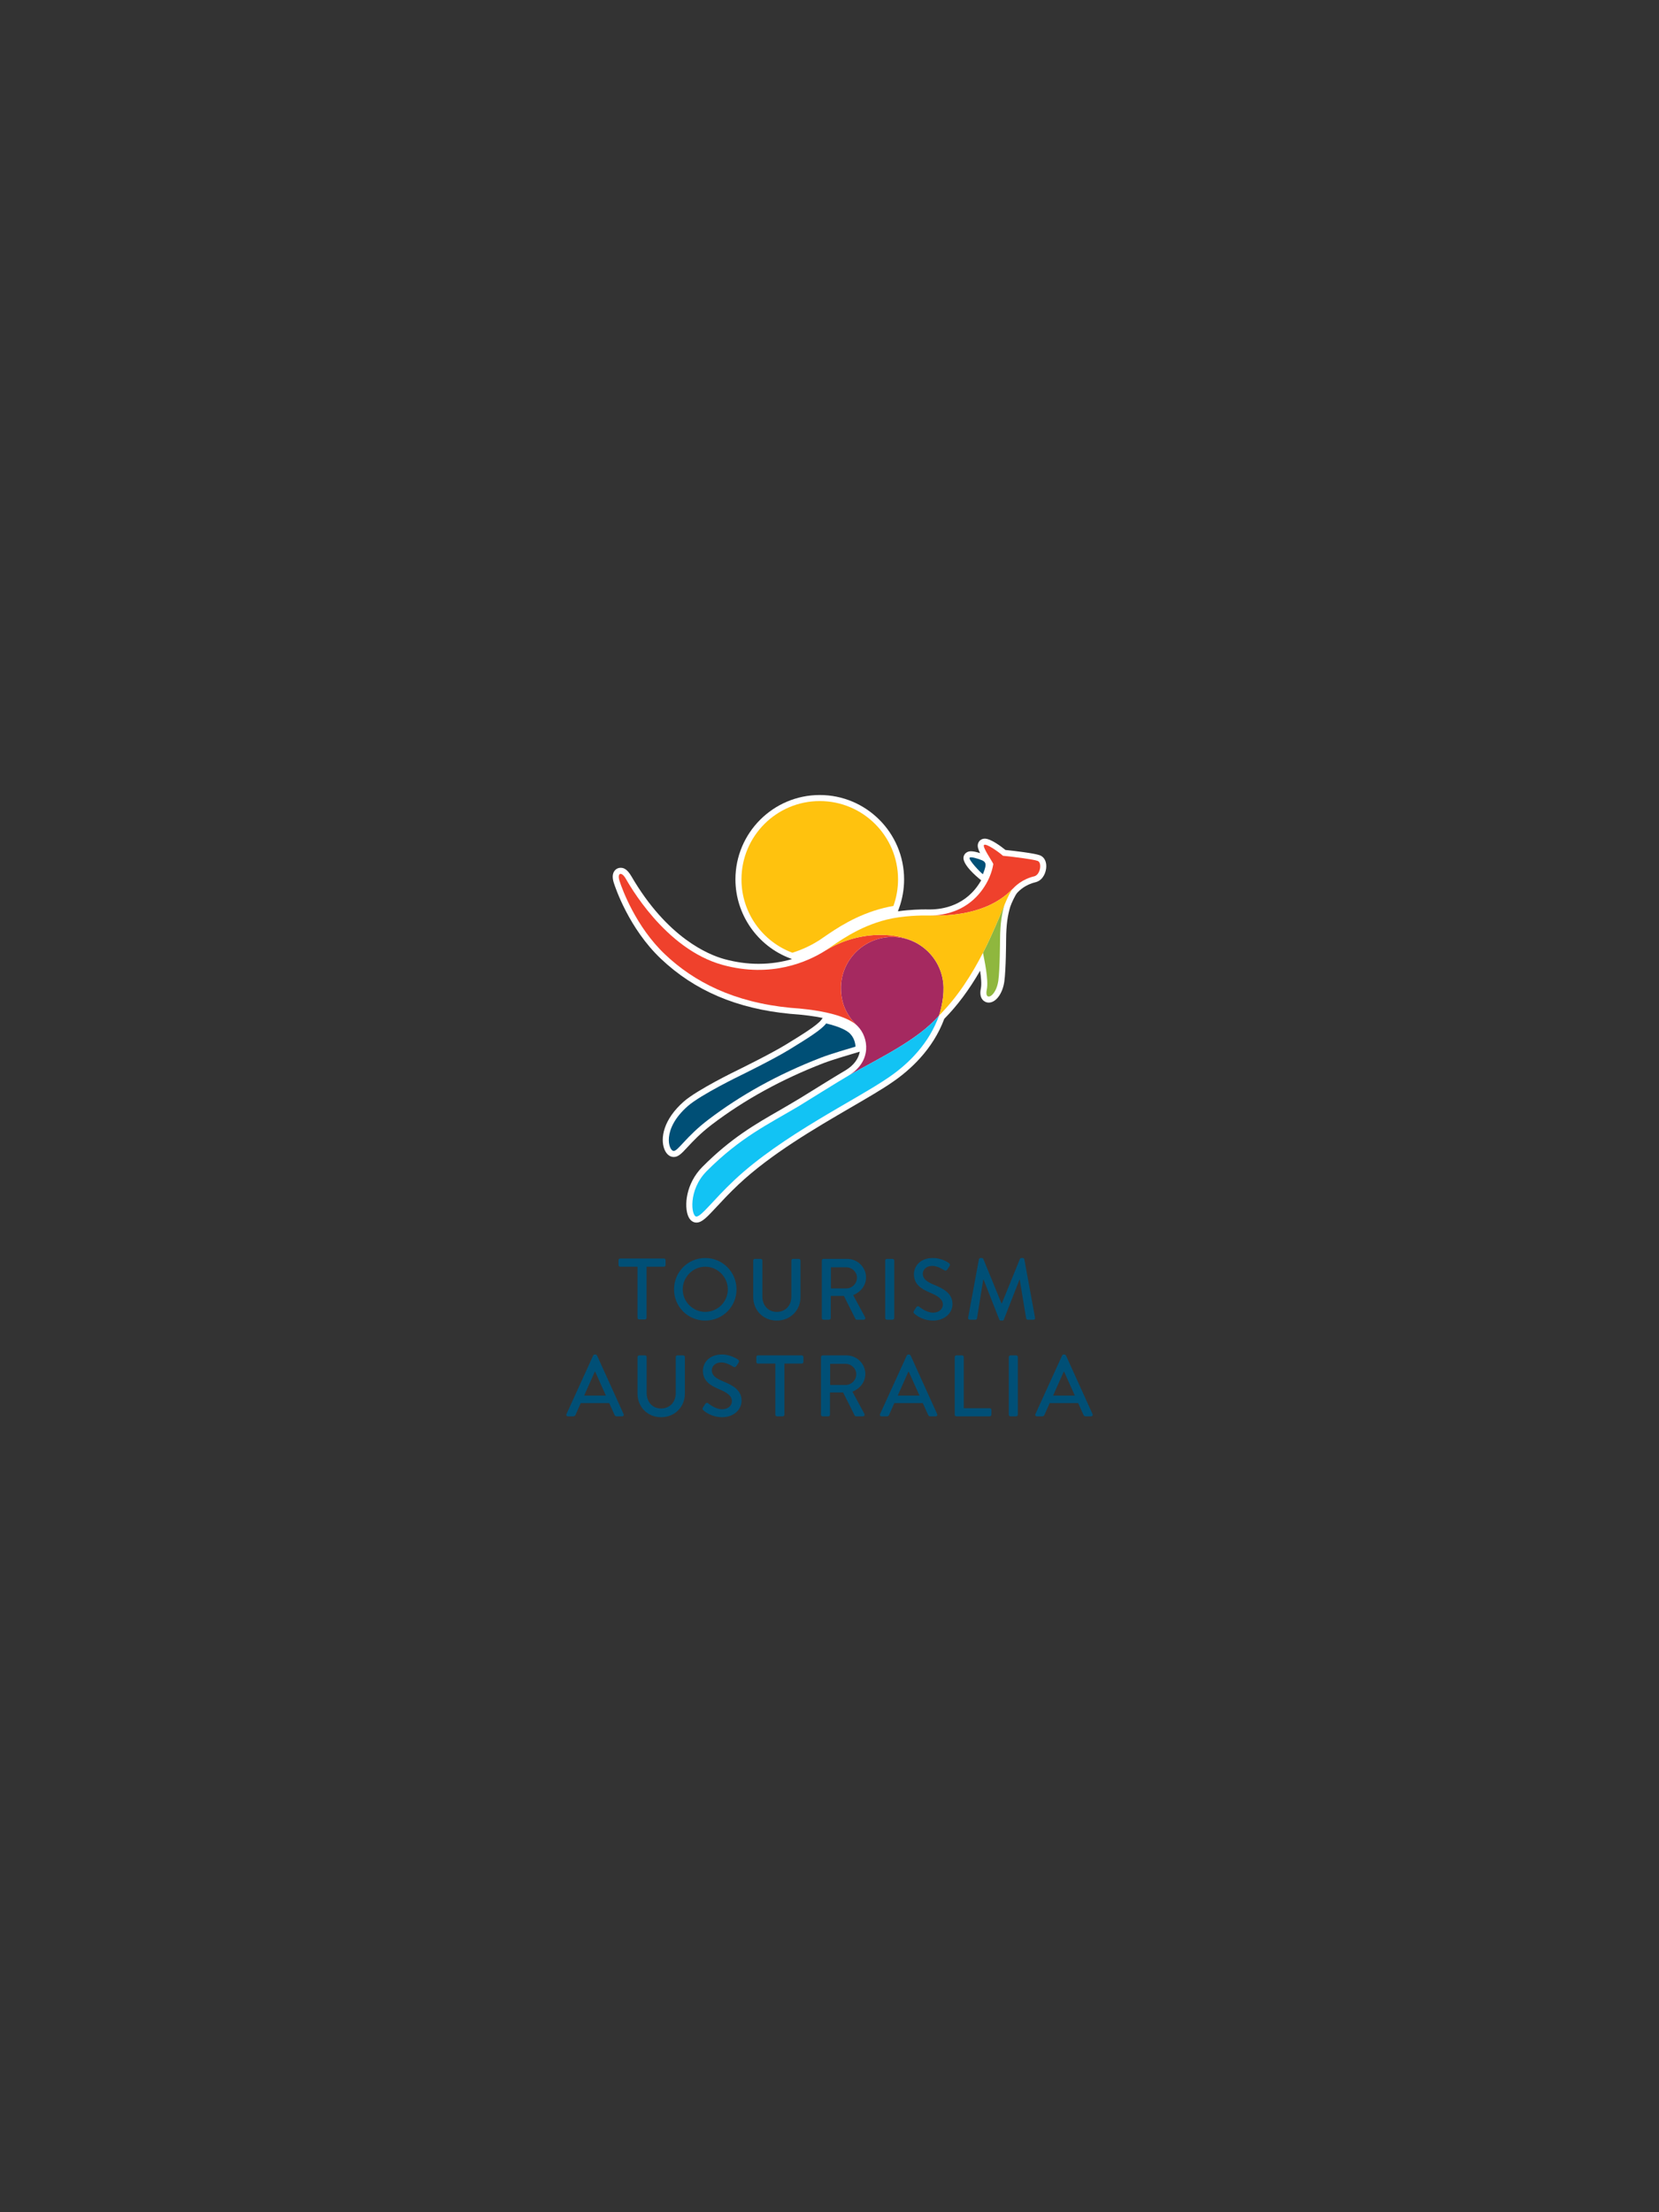 <?xml version="1.0" encoding="utf-8"?>
<!-- Generator: Adobe Illustrator 15.1.0, SVG Export Plug-In . SVG Version: 6.00 Build 0)  -->
<!DOCTYPE svg PUBLIC "-//W3C//DTD SVG 1.1//EN" "http://www.w3.org/Graphics/SVG/1.1/DTD/svg11.dtd">
<svg version="1.1" id="Layer_1" xmlns="http://www.w3.org/2000/svg" xmlns:xlink="http://www.w3.org/1999/xlink" x="0px" y="0px"
	 width="600px" height="800px" viewBox="0 0 600 800" enable-background="new 0 0 600 800" xml:space="preserve">
<rect x="0" y="0" width="600" height="800" fill="#333333" stroke="none"/>
<g>
	<g>
		<path fill="#004F76" d="M215.923,490.176c-0.092-0.187-0.374-0.347-0.534-0.347h-0.314c-0.157,0-0.439,0.16-0.536,0.347
			l-9.664,21.189c-0.192,0.409,0.06,0.82,0.534,0.82h1.988c0.374,0,0.623-0.254,0.721-0.474c0.631-1.446,1.287-2.863,1.918-4.313
			h10.297l1.951,4.313c0.127,0.284,0.347,0.474,0.726,0.474h1.985c0.469,0,0.723-0.411,0.534-0.82L215.923,490.176z
			 M211.265,504.688l3.841-8.624h0.157l3.876,8.624H211.265z"/>
		<path fill="#004F76" d="M247.096,490.144h-2.109c-0.347,0-0.599,0.282-0.599,0.599v13.066c0,3.12-2.048,5.544-5.292,5.544
			c-3.212,0-5.225-2.459-5.225-5.606v-13.004c0-0.316-0.252-0.599-0.596-0.599h-2.113c-0.314,0-0.596,0.282-0.596,0.599v13.224
			c0,4.788,3.589,8.534,8.53,8.534c4.975,0,8.597-3.746,8.597-8.534v-13.224C247.692,490.426,247.408,490.144,247.096,490.144"/>
		<path fill="#004F76" d="M261.429,499.496c-2.613-1.072-4-2.172-4-3.971c0-1.162,0.913-2.83,3.557-2.83
			c1.828,0,4.032,1.449,4.255,1.573c0.437,0.282,0.848,0.095,1.1-0.314c0.252-0.379,0.536-0.815,0.788-1.196
			c0.316-0.472,0.063-0.911-0.189-1.068c-0.316-0.224-2.679-1.86-5.826-1.86c-5.008,0-6.894,3.372-6.894,5.826
			c0,3.651,2.517,5.317,5.727,6.674c3.12,1.292,4.759,2.489,4.759,4.38c0,1.606-1.387,2.923-3.56,2.923
			c-2.422,0-4.851-2.013-5.04-2.17c-0.345-0.284-0.786-0.157-1.067,0.252c-0.284,0.409-0.539,0.878-0.818,1.289
			c-0.314,0.537-0.092,0.756,0.185,1.008c0.507,0.474,2.931,2.489,6.773,2.489c4.096,0,7.021-2.674,7.021-5.951
			C268.198,502.709,265.083,500.973,261.429,499.496"/>
		<path fill="#004F76" d="M289.968,490.144h-15.834c-0.345,0-0.599,0.282-0.599,0.599v1.766c0,0.314,0.254,0.599,0.599,0.599h6.279
			v18.48c0,0.314,0.285,0.599,0.599,0.599h2.08c0.313,0,0.597-0.284,0.597-0.599v-18.48h6.279c0.345,0,0.597-0.284,0.597-0.599
			v-1.766C290.564,490.426,290.313,490.144,289.968,490.144"/>
		<path fill="#004F76" d="M312.957,496.883c0-3.746-3.085-6.739-6.866-6.739h-8.561c-0.347,0-0.599,0.284-0.599,0.599v20.845
			c0,0.314,0.252,0.599,0.599,0.599h2.045c0.314,0,0.599-0.284,0.599-0.599v-8.03h4.755l4.185,8.345
			c0.065,0.125,0.252,0.284,0.504,0.284h2.457c0.533,0,0.755-0.509,0.533-0.915l-4.313-7.998
			C311.031,502.17,312.957,499.778,312.957,496.883 M305.841,500.851h-5.604v-7.651h5.604c2.048,0,3.841,1.698,3.841,3.748
			C309.682,499.117,307.889,500.851,305.841,500.851"/>
		<path fill="#004F76" d="M329.335,490.176c-0.095-0.187-0.377-0.347-0.536-0.347h-0.312c-0.157,0-0.444,0.16-0.536,0.347
			l-9.667,21.189c-0.192,0.409,0.063,0.82,0.536,0.82h1.98c0.379,0,0.633-0.254,0.726-0.474c0.631-1.446,1.292-2.863,1.92-4.313
			h10.296l1.952,4.313c0.128,0.284,0.347,0.474,0.726,0.474h1.983c0.474,0,0.721-0.411,0.536-0.82L329.335,490.176z
			 M324.676,504.688l3.841-8.624h0.157l3.871,8.624H324.676z"/>
		<path fill="#004F76" d="M357.956,509.255h-9.393v-18.513c0-0.314-0.284-0.599-0.601-0.599h-2.075
			c-0.344,0-0.599,0.284-0.599,0.599v20.845c0,0.312,0.255,0.599,0.599,0.599h12.068c0.35,0,0.599-0.287,0.599-0.599v-1.73
			C358.555,509.54,358.306,509.255,357.956,509.255"/>
		<path fill="#004F76" d="M367.519,490.144h-2.075c-0.316,0-0.602,0.282-0.602,0.599v20.845c0,0.314,0.285,0.599,0.602,0.599h2.075
			c0.313,0,0.599-0.284,0.599-0.599v-20.845C368.117,490.426,367.832,490.144,367.519,490.144"/>
		<path fill="#004F76" d="M395.127,511.365l-9.604-21.189c-0.095-0.187-0.382-0.347-0.539-0.347h-0.313
			c-0.155,0-0.441,0.16-0.536,0.347l-9.662,21.189c-0.189,0.409,0.064,0.82,0.533,0.82h1.985c0.377,0,0.626-0.254,0.724-0.474
			c0.628-1.446,1.289-2.863,1.92-4.313h10.296l1.95,4.313c0.127,0.284,0.347,0.474,0.726,0.474h1.985
			C395.06,512.186,395.316,511.774,395.127,511.365 M380.863,504.688l3.841-8.624h0.157l3.873,8.624H380.863z"/>
		<path fill="#004F76" d="M240.115,455.115h-15.834c-0.344,0-0.599,0.282-0.599,0.599v1.763c0,0.314,0.254,0.599,0.599,0.599h6.28
			v18.481c0,0.313,0.285,0.599,0.596,0.599h2.08c0.314,0,0.599-0.285,0.599-0.599v-18.481h6.28c0.344,0,0.596-0.284,0.596-0.599
			v-1.763C240.711,455.397,240.459,455.115,240.115,455.115"/>
		<path fill="#004F76" d="M255.057,454.934c6.285,0,11.311,5.058,11.311,11.343c0,6.284-5.025,11.282-11.311,11.282
			c-6.284,0-11.28-4.998-11.28-11.282C243.776,459.991,248.772,454.934,255.057,454.934 M255.057,474.416
			c4.492,0,8.171-3.646,8.171-8.14c0-4.462-3.679-8.201-8.171-8.201c-4.462,0-8.141,3.739-8.141,8.201
			C246.916,470.771,250.595,474.416,255.057,474.416"/>
		<path fill="#004F76" d="M272.415,455.844c0-0.314,0.284-0.597,0.599-0.597h2.105c0.347,0,0.599,0.282,0.599,0.597v12.979
			c0,3.14,2.007,5.594,5.217,5.594c3.235,0,5.277-2.419,5.277-5.531v-13.041c0-0.314,0.25-0.597,0.599-0.597h2.105
			c0.312,0,0.596,0.282,0.596,0.597v13.198c0,4.775-3.614,8.517-8.577,8.517c-4.936,0-8.52-3.741-8.52-8.517V455.844z"/>
		<path fill="#004F76" d="M297.216,455.844c0-0.314,0.252-0.599,0.599-0.599h8.546c3.771,0,6.851,2.985,6.851,6.727
			c0,2.893-1.918,5.279-4.651,6.379l4.305,7.981c0.22,0.409,0,0.912-0.536,0.912h-2.451c-0.25,0-0.439-0.159-0.499-0.284
			l-4.183-8.327h-4.742v8.014c0,0.313-0.284,0.598-0.599,0.598h-2.04c-0.347,0-0.599-0.284-0.599-0.598V455.844z M306.108,465.932
			c2.042,0,3.833-1.73,3.833-3.898c0-2.042-1.791-3.738-3.833-3.738h-5.593v7.637H306.108z"/>
		<path fill="#004F76" d="M320.149,455.844c0-0.314,0.284-0.597,0.599-0.597h2.072c0.314,0,0.599,0.282,0.599,0.597v20.803
			c0,0.313-0.284,0.598-0.599,0.598h-2.072c-0.314,0-0.599-0.284-0.599-0.598V455.844z"/>
		<path fill="#004F76" d="M330.534,474.069c0.282-0.408,0.534-0.88,0.815-1.286c0.285-0.412,0.724-0.537,1.067-0.252
			c0.19,0.154,2.611,2.167,5.031,2.167c2.167,0,3.551-1.319,3.551-2.921c0-1.885-1.633-3.082-4.746-4.369
			c-3.207-1.352-5.719-3.018-5.719-6.661c0-2.452,1.883-5.816,6.881-5.816c3.143,0,5.5,1.634,5.814,1.853
			c0.251,0.16,0.503,0.599,0.189,1.073c-0.252,0.376-0.534,0.817-0.788,1.191c-0.25,0.409-0.659,0.599-1.098,0.314
			c-0.22-0.124-2.422-1.571-4.242-1.571c-2.642,0-3.552,1.666-3.552,2.828c0,1.791,1.384,2.894,3.99,3.961
			c3.646,1.477,6.757,3.205,6.757,7.038c0,3.267-2.923,5.94-7.006,5.94c-3.836,0-6.255-2.013-6.759-2.483
			C330.439,474.823,330.221,474.604,330.534,474.069"/>
		<path fill="#004F76" d="M354.033,455.402c0.063-0.252,0.314-0.469,0.566-0.469h0.501c0.188,0,0.472,0.154,0.536,0.344
			l6.564,16.062h0.127l6.537-16.062c0.063-0.189,0.314-0.344,0.533-0.344h0.504c0.25,0,0.501,0.217,0.563,0.469l3.866,21.119
			c0.095,0.438-0.125,0.723-0.566,0.723h-2.042c-0.282,0-0.534-0.219-0.597-0.438l-2.327-14.049h-0.092l-5.659,14.458
			c-0.06,0.185-0.249,0.344-0.533,0.344h-0.564c-0.251,0-0.471-0.159-0.533-0.344l-5.688-14.458h-0.128l-2.262,14.049
			c-0.03,0.22-0.314,0.438-0.563,0.438h-2.043c-0.438,0-0.661-0.284-0.599-0.723L354.033,455.402z"/>
		<path fill="#FFFFFF" d="M376.067,309.289c-2.063-0.761-9.37-1.599-12.447-1.925c-1.429-1.163-5.235-4.082-7.43-4.082
			c-0.477,0-0.918,0.109-1.322,0.332c-0.583,0.327-0.997,0.872-1.167,1.528c-0.241,0.914,0.016,1.913,0.756,3.373
			c-1.093-0.357-2.352-0.671-3.262-0.671c-1.202,0-1.871,0.526-2.232,0.98c-0.427,0.547-0.616,1.252-0.467,1.969
			c0.656,3.172,6.365,7.542,6.365,7.542c-0.043,0.071-0.077,0.138-0.12,0.209c-5.232,8.995-13.807,10.337-18.453,10.337
			c-0.202,0-1.352-0.012-1.681-0.012c-1.422,0-5.494,0.061-9.861,0.685l0.429-1.188c1.194-3.315,1.803-6.801,1.803-10.359
			c0-16.822-13.685-30.508-30.5-30.508c-16.817,0-30.502,13.686-30.502,30.508c0,12.662,7.974,24.147,19.838,28.578l0.643,0.24
			c-3.528,1.031-7.584,1.721-12.108,1.721c-4.047,0-8.192-0.569-12.317-1.69c-5.826-1.584-20.703-7.708-33.662-29.935
			c-1.668-2.859-2.98-3.098-3.931-3.098c-0.883,0-1.691,0.412-2.215,1.132c-0.746,1.019-0.823,2.469-0.234,4.302
			c0.526,1.661,5.479,16.542,17.057,27.487c12.198,11.541,27.471,18.046,46.693,19.885l0.063,0.006
			c4.841,0.329,8.682,0.86,11.736,1.483l-0.504,0.68c-1.493,2.018-7.257,5.549-12.831,8.966c-5.534,3.393-17.209,9.112-17.318,9.166
			c-0.597,0.289-14.675,7.123-19.551,11.393c-7.522,6.584-8.517,13.37-7.088,17.179c0.686,1.818,1.955,2.9,3.396,2.9
			c1.693,0,2.846-1.242,4.936-3.494c1.966-2.122,4.662-5.03,8.924-8.271c11.727-8.917,25.307-16.382,40.371-22.184
			c3.104-1.196,10.084-3.26,12.146-3.862l0.931-0.271c-0.486,2.648-2.232,4.954-5.078,6.696c-2.322,1.328-12.157,7.43-16.367,10.04
			c-0.939,0.585-5.521,3.283-7.29,4.301c-9.18,5.268-17.854,10.245-28.17,20.603c-6.048,6.071-6.651,14.229-5.154,17.833
			c0.872,2.1,2.369,2.331,2.97,2.331c2.011,0,3.691-1.808,7.372-5.761c2.061-2.217,4.627-4.973,7.802-7.964
			c11.722-11.046,27.898-20.46,40.898-28.023c5.948-3.463,11.088-6.451,14.786-9.015c6.311-4.309,14.647-11.765,18.788-22.921
			c4.693-4.74,8.963-10.467,12.959-17.388c0.354,2.396,0.583,4.933,0.267,6.437c-0.359,1.723-0.157,3.072,0.599,4.004
			c0.556,0.685,1.382,1.077,2.267,1.077c2.597,0,5.016-3.275,5.629-7.625c0.592-4.212,0.642-14.542,0.642-14.974
			c0.042-5.912,0.604-9.01,1.496-12.038c0.481-1.474,1.868-4.322,2.457-4.986c0.822-0.925,2.973-3.05,6.855-3.959l0.192-0.054
			c2.369-0.788,3.489-3.444,3.531-5.579C378.435,311.37,377.566,309.852,376.067,309.289"/>
		<path fill="#004F76" d="M307.313,373.677c-0.681-0.648-2.828-2.237-8.521-3.575c-1.676,2.265-6.627,5.35-13.448,9.531
			c-5.69,3.485-17.508,9.268-17.508,9.268s-14.353,6.944-19.062,11.071c-9.619,8.418-6.903,16.244-5.133,16.244
			c1.634,0,4.47-5.188,12.535-11.315c11.524-8.765,25.037-16.37,40.909-22.487c3.263-1.257,10.526-3.396,12.319-3.92
			c-0.075-1.752-0.788-3.498-1.958-4.67L307.313,373.677z"/>
		<path fill="#004F76" d="M355.479,316.14c1.14-2.927,1.514-4.245-0.299-5.023c-1.517-0.657-4.136-1.398-4.494-0.948
			C350.145,310.864,354.637,315.606,355.479,316.14"/>
		<path fill="#A52960" d="M341.239,357.065c-0.117-5.666-2.801-10.856-7.066-14.239c-0.483-0.383-0.982-0.746-1.509-1.08
			c-2.673-1.72-5.841-2.772-9.327-2.901c-10.184-0.378-18.984,7.748-19.189,18.071c-0.157,8.001,4.08,12.22,5.866,14
			c0.064,0.068,0.122,0.13,0.175,0.179c3.958,3.983,5.27,12.645-3.205,17.809c10.747-6.137,25.037-12.799,32.635-21.665
			c0.002-0.021,0.01-0.048,0.021-0.077C339.912,366.381,341.349,361.731,341.239,357.065"/>
		<path fill="#EF412C" d="M298.535,343.754c-6.375,4.032-19.559,9.979-37.081,5.215c-21.157-5.756-34.22-29.701-35.171-31.28
			c-1.583-2.644-3.152-2.028-2.209,0.909c0.935,2.947,5.898,16.56,16.476,26.561c10.419,9.857,24.746,17.318,45.396,19.297
			c17.459,1.183,22.547,4.991,24.068,6.461c-1.786-1.779-6.021-5.998-5.866-14.003c0.202-10.32,9.006-18.445,19.189-18.071
			c3.486,0.134,6.656,1.186,9.327,2.904c-0.022-0.018-0.045-0.044-0.064-0.057C326.063,337.164,311.275,335.9,298.535,343.754"/>
		<path fill="#12C3F4" d="M306.983,388.901c-2.758,1.574-17.437,10.711-18.006,11.057c0,0.007-0.007,0.007-0.007,0.007
			c-11.151,6.624-21.169,11.283-33.378,23.541c-6.855,6.881-5.576,16.434-3.733,16.434c1.826,0,5.983-5.889,13.675-13.129
			c17.316-16.32,44.303-29.185,55.952-37.253c7.407-5.06,14.593-12.409,18.132-22.317
			C332.021,376.107,317.73,382.765,306.983,388.901"/>
		<path fill="#EF412C" d="M375.31,311.34c-1.589-0.587-7.969-1.394-12.577-1.869c-1.791-1.585-5.926-4.428-6.794-3.948
			c-0.902,0.506,2.858,5.838,3.307,6.909c-0.129,0.848-0.678,3.892-2.613,7.211c-7.146,12.291-19.87,11.396-21.217,11.421
			c4.956,0.107,18.815,0.47,28.584-7.564c0.761-0.648,1.521-1.341,2.268-2.086c0.738-0.748,3.199-3.448,7.91-4.552
			C376.302,316.155,376.903,311.939,375.31,311.34"/>
		<path fill="#8FB73E" d="M355.512,344.543c-0.005,0-0.005,0-0.005,0.01c0.401,2.223,2.13,9.742,1.369,13.386
			c-0.923,4.4,3.353,2.603,4.183-3.295c0.576-4.113,0.624-14.687,0.624-14.687c0.042-6.51,0.738-9.802,1.621-12.765
			C361.448,331.559,358.951,337.81,355.512,344.543"/>
		<path fill="#FFC20E" d="M297.861,338.954c4.708-3.238,11.831-8.134,21.859-10.629c1.112-0.279,2.26-0.514,3.395-0.7
			c1.085-3.004,1.676-6.243,1.676-9.618c0-15.643-12.672-28.319-28.313-28.319c-15.638,0-28.313,12.677-28.313,28.319
			c0,12.151,7.664,22.518,18.414,26.528c3.953-1.235,7.175-2.9,9.584-4.423C296.694,339.759,297.263,339.367,297.861,338.954"/>
		<path fill="#FFC20E" d="M363.997,323.501c-9.77,8.035-23.629,7.672-28.584,7.564c-1.921-0.041-8.874,0.039-14.643,1.469
			c-10.545,2.63-17.63,8.142-22.235,11.219c12.743-7.853,27.527-6.586,34.064-2.063c0.02,0.013,0.042,0.038,0.064,0.057
			c0.526,0.334,1.025,0.697,1.509,1.08c4.266,3.384,6.949,8.573,7.066,14.24c0.109,4.665-1.327,9.314-1.6,10.095
			c0,0.026,0.013,0.044,0.013,0.044c6.824-6.807,11.957-15.043,15.857-22.661c3.444-6.736,5.938-12.986,7.794-17.351
			c1.234-2.905,2.185-4.969,2.96-5.778C365.518,322.158,364.76,322.853,363.997,323.501"/>
	</g>
</g>
</svg>
